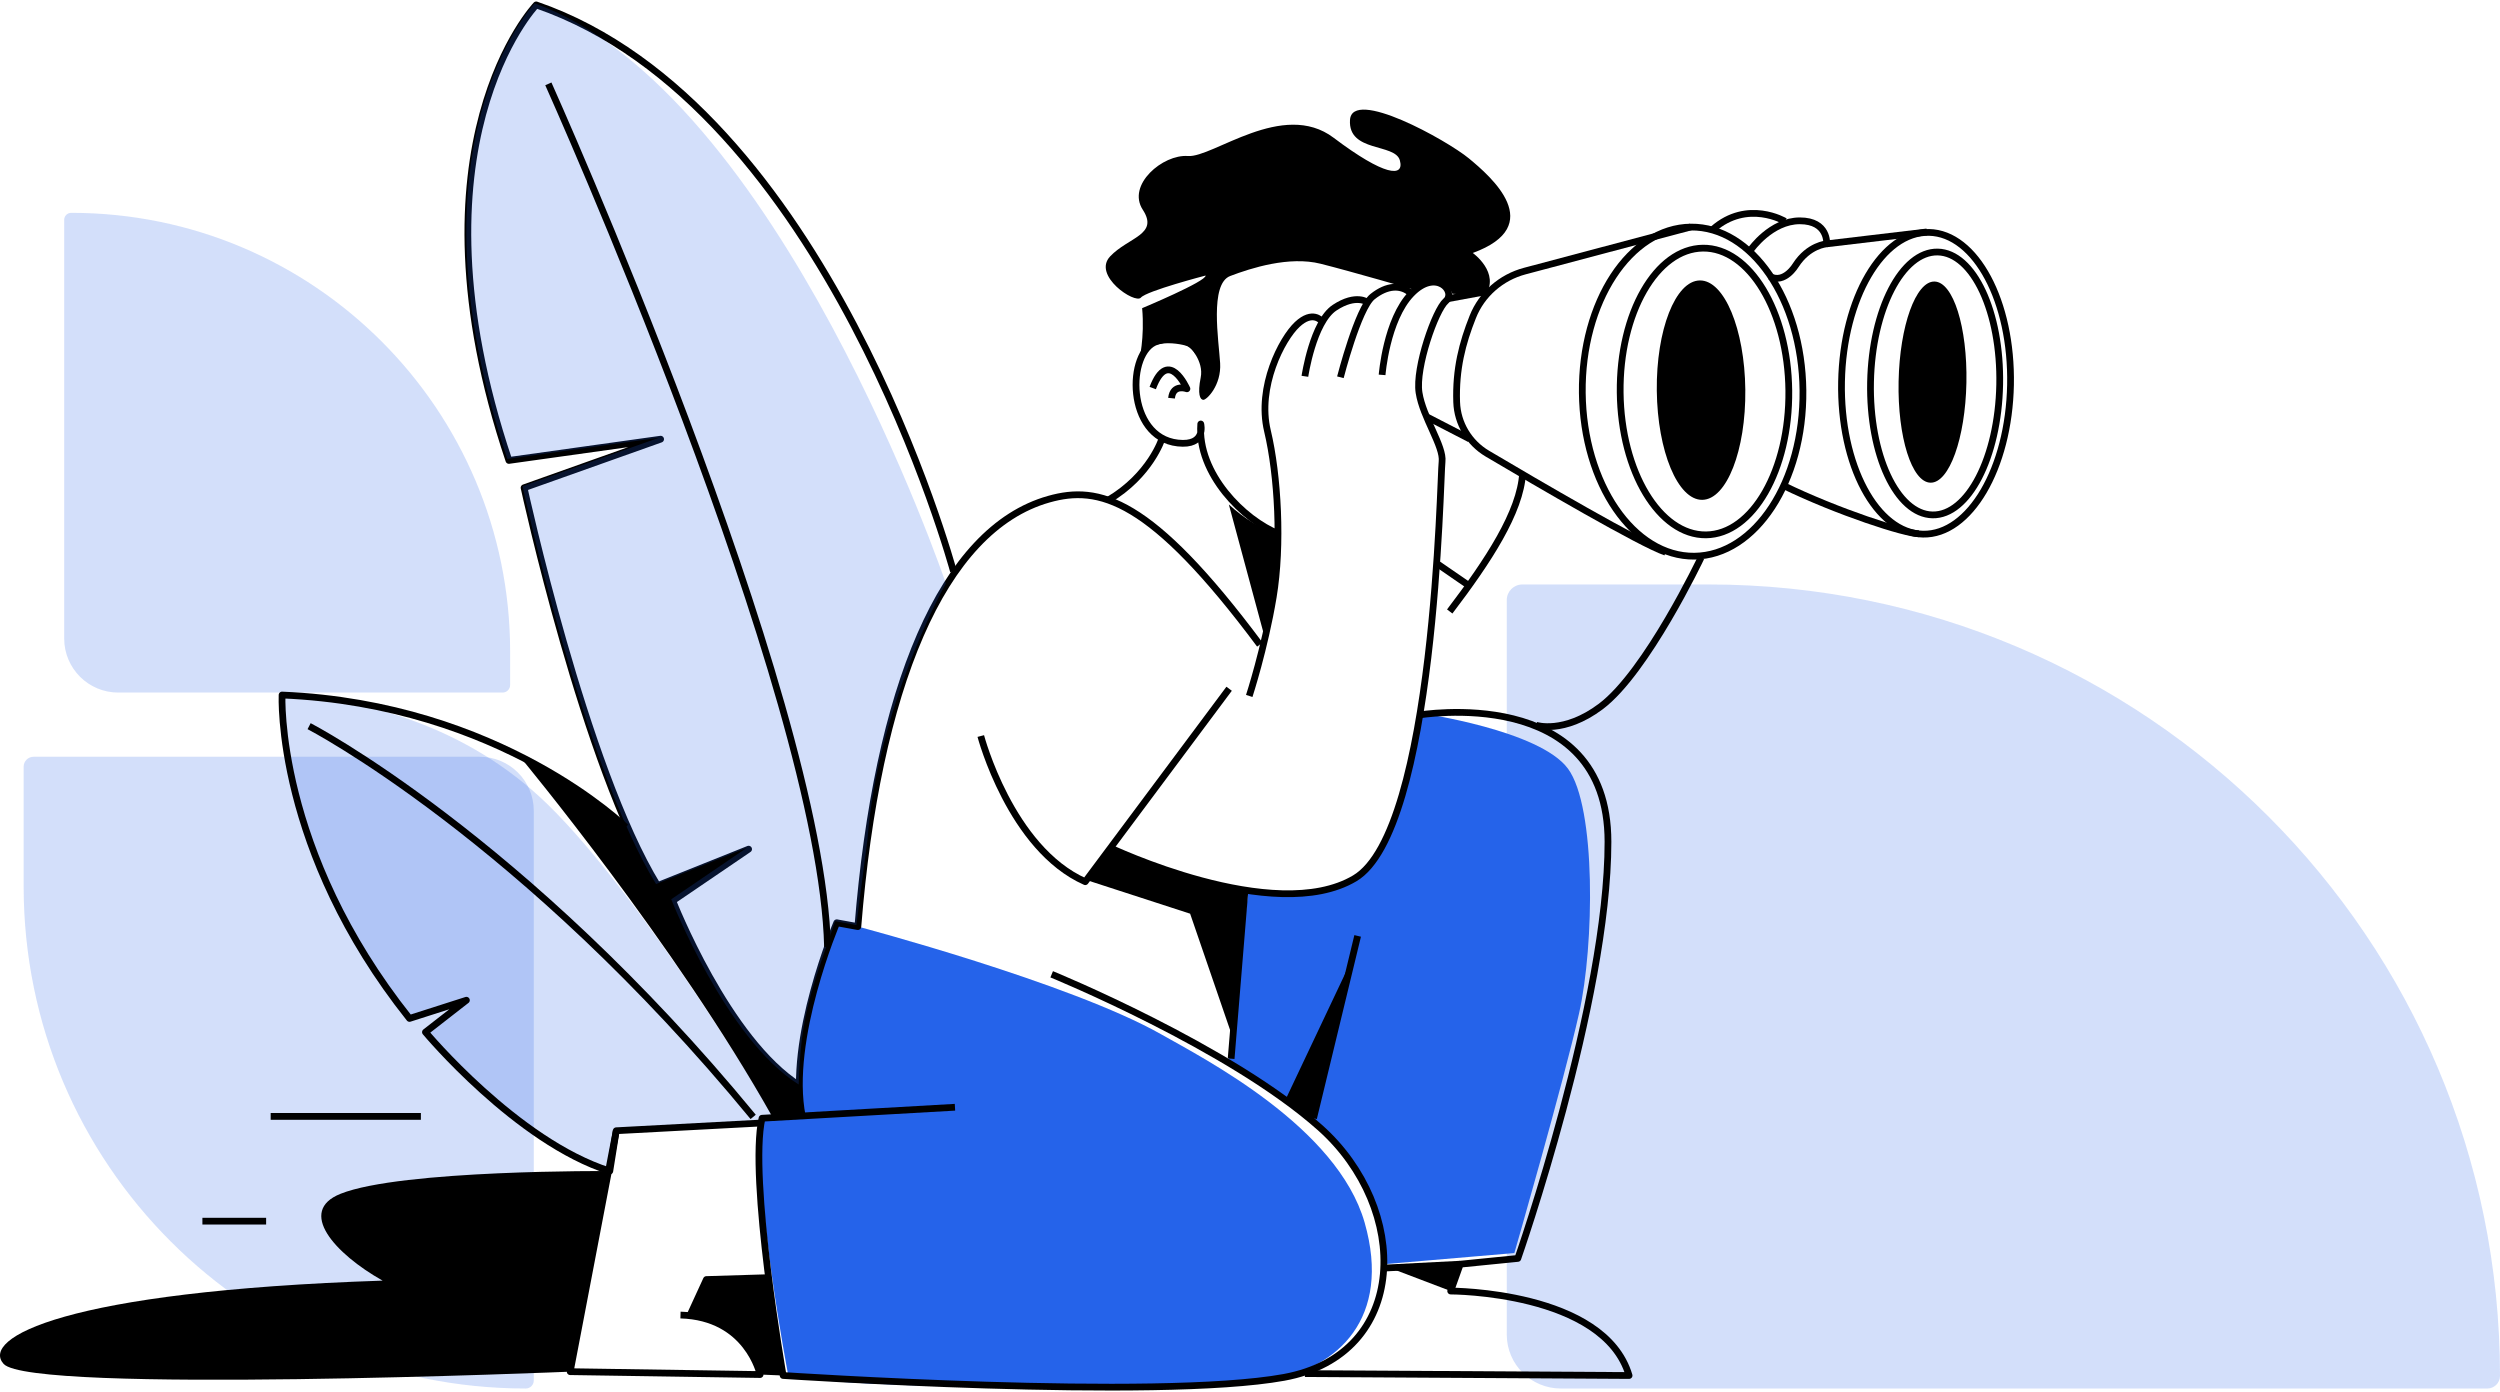 <svg width="740" height="412" viewBox="0 0 740 412" fill="none" xmlns="http://www.w3.org/2000/svg">
<path d="M505.748 173C635.122 173 740 277.878 740 407.252V407.252C740 409.322 738.322 411 736.252 411L462 411C453.163 411 446 403.837 446 395L446 177.63C446 175.073 448.073 173 450.63 173L505.748 173Z" fill="#2563EA" fill-opacity="0.2"/>
<path d="M155.622 411C73.54 411 7 344.46 7 262.378L7 226.945C7 225.318 8.318 224 9.945 224L142 224C150.837 224 158 231.163 158 240L158 408.622C158 409.935 156.935 411 155.622 411V411Z" fill="#2563EA" fill-opacity="0.2"/>
<path d="M19 65.079C19 63.931 19.931 63 21.079 63V63C92.832 63 151 121.168 151 192.921V202.764C151 203.999 149.999 205 148.764 205H35C26.163 205 19 197.837 19 189V65.079Z" fill="#2563EA" fill-opacity="0.2"/>
<path opacity="0.2" d="M182.406 334.706L180.498 346.638C152.877 337.873 125.932 305.511 125.932 305.511L138.056 296.07L121.215 301.46C81.47 251.568 83.491 205.727 83.491 205.727C107.562 206.729 138.122 214.842 161.861 237.863C190.755 265.878 229.226 330.75 229.226 330.75L225.558 331.005L223.537 332.695L182.406 334.7V334.706Z" fill="#2563EA"/>
<path d="M154.223 224.384C154.223 224.384 199.882 279.37 228.628 330.608L237.481 330.448L236.409 321.018C236.409 321.018 214.85 306.637 198.685 266.187L221.138 250.904L194.193 261.691L186.222 245.288C186.222 245.288 165.749 226.934 154.223 224.39V224.384Z" fill="black"/>
<path d="M328.331 251.349C328.331 251.349 358.873 262.735 367.85 263.482L364.704 306.631L352.277 270.451L321.587 260.488L328.325 251.349H328.331Z" fill="black"/>
<path d="M448.247 370.904L409.622 374.202C409.622 374.202 410.819 351.429 388.662 332.553C366.505 313.677 363.513 314.875 363.513 314.875L369.504 263.637C369.504 263.637 394.055 268.428 405.735 255.548C417.415 242.661 420.668 211.124 420.668 211.124C420.668 211.124 455.737 216.141 464.122 227.527C472.508 238.913 471.909 279.815 467.417 299.889C462.925 319.963 448.253 370.904 448.253 370.904H448.247Z" fill="#2563EA"/>
<path d="M253.931 274.27C253.931 274.27 316.811 290.898 343.756 306.181C356.514 313.416 395.856 333.597 403.939 361.914C412.022 390.231 395.856 405.063 376.544 408.206C357.231 411.355 247.2 411.8 233.274 406.86C233.274 406.86 222.797 352.242 225.564 331.011L237.487 330.442C237.487 330.442 235.365 313.973 241.208 292.849C247.051 271.726 247.685 273.137 247.685 273.137L253.931 274.276V274.27Z" fill="#2563EA"/>
<path d="M372.906 190.8C340.539 147.331 325.262 143.565 310.447 147.758C278.791 156.707 259.609 203.811 253.926 274.276L247.68 273.137C247.68 273.137 232.936 307.717 237.481 330.442" stroke="black" stroke-width="2" stroke-linejoin="round"/>
<path d="M391.074 94.907C391.074 94.907 388.52 91.782 383.975 96.046C379.43 100.309 372.052 114.513 375.175 127.583C378.298 140.653 379.436 161.392 376.876 176.734C374.322 192.075 369.776 206 369.776 206" stroke="black" stroke-width="2" stroke-linejoin="round"/>
<path d="M311.3 288.39C311.3 288.39 364.105 309.982 390.796 333.846C417.486 357.709 417.48 400.9 380.005 407.714C342.529 414.528 231.804 407.145 231.804 407.145C231.804 407.145 221.582 348.618 225.558 330.999L282.672 327.744" stroke="black" stroke-width="2" stroke-linejoin="round"/>
<path d="M328.183 250.75C328.183 250.75 377.166 274.187 401.012 259.984C424.858 245.78 426.28 141.223 426.849 136.674C427.418 132.126 421.172 123.604 420.034 116.22C418.896 108.831 424.858 91.787 427.981 89.089C431.103 86.391 425.142 79.286 417.758 86.96C410.375 94.634 409.101 110.966 409.101 110.966" stroke="black" stroke-width="2" stroke-linejoin="round"/>
<path d="M396.757 111.672C396.757 111.672 402.007 91.218 406.268 87.808C410.529 84.398 414.783 84.114 417.764 86.954" stroke="black" stroke-width="2" stroke-linejoin="round"/>
<path d="M386.25 111.387C386.25 111.387 388.638 95.304 395.05 91.07C401.462 86.836 404.845 89.504 404.845 89.504" stroke="black" stroke-width="2" stroke-linejoin="round"/>
<path d="M419.749 211.681C419.749 211.681 475.962 202.02 475.962 249.184C475.962 296.348 449.278 372.494 449.278 372.494L432.241 374.196L429.402 382.148C429.402 382.148 474.824 382.148 482.208 407.151L386.25 406.581" stroke="black" stroke-width="2" stroke-linejoin="round"/>
<path d="M224.988 332.428L182.405 334.7L168.775 406.012L224.988 406.866C224.988 406.866 221.297 389.816 201.427 389.253" stroke="black" stroke-width="2" stroke-linejoin="round"/>
<path d="M227.834 378.175L209.096 378.744L204.267 389.253" stroke="black" stroke-width="2" stroke-linejoin="round"/>
<path d="M290.311 217.866C290.311 217.866 299.093 251.177 321.238 260.98L363.821 203.871" stroke="black" stroke-width="2" stroke-linejoin="round"/>
<path d="M432.241 374.196L410.096 375.334" stroke="black" stroke-width="2" stroke-linejoin="round"/>
<path d="M501.543 164.633C519.578 164.437 533.963 142.471 533.672 115.57C533.381 88.669 518.525 67.02 500.49 67.215C482.454 67.41 468.07 89.376 468.361 116.278C468.652 143.179 483.508 164.828 501.543 164.633Z" stroke="black" stroke-width="2" stroke-linejoin="round"/>
<path d="M504.989 158.321C518.774 158.172 529.742 139.052 529.489 115.616C529.235 92.179 517.856 73.302 504.072 73.451C490.288 73.6 479.319 92.72 479.572 116.156C479.826 139.592 491.205 158.47 504.989 158.321Z" stroke="black" stroke-width="2" stroke-linejoin="round"/>
<path d="M503.863 147.954C511.099 147.876 516.807 133.274 516.613 115.34C516.42 97.406 510.397 82.931 503.161 83.009C495.925 83.088 490.217 97.69 490.411 115.624C490.605 133.558 496.628 148.033 503.863 147.954Z" fill="black"/>
<path d="M500.496 67.177L451.328 80.241C444.365 82.091 438.617 87.079 435.951 93.78C432.84 101.596 430.849 109.27 431.174 119.031C431.388 125.323 434.837 131.064 440.253 134.272C454.997 143.008 485.776 161.012 493.011 163.444" stroke="black" stroke-width="2" stroke-linejoin="round"/>
<path d="M422.576 123.509L435.026 129.931" stroke="black" stroke-width="2" stroke-linejoin="round"/>
<path d="M440.893 86.148L428.058 88.514" stroke="black" stroke-width="2" stroke-linejoin="round"/>
<path d="M595.112 113.948C595.602 89.284 584.803 69.067 570.991 68.791C557.18 68.516 545.585 88.288 545.095 112.952C544.605 137.616 555.404 157.833 569.215 158.108C583.027 158.383 594.621 138.612 595.112 113.948Z" stroke="black" stroke-width="2" stroke-linejoin="round"/>
<path d="M591.907 113.885C592.334 92.398 584.124 74.808 573.568 74.598C563.012 74.388 554.108 91.636 553.681 113.124C553.254 134.612 561.464 152.202 572.02 152.412C582.576 152.622 591.48 135.373 591.907 113.885Z" stroke="black" stroke-width="2" stroke-linejoin="round"/>
<path d="M582.057 113.305C582.383 96.864 578.155 83.445 572.612 83.335C567.069 83.225 562.311 96.464 561.984 112.906C561.657 129.347 565.885 142.765 571.428 142.876C576.971 142.986 581.73 129.747 582.057 113.305Z" fill="black"/>
<path d="M527.642 143.601C543.956 151.541 563.997 158.035 568.05 157.994" stroke="black" stroke-width="2" stroke-linejoin="round"/>
<path d="M570.356 68.653L540.697 72.176" stroke="black" stroke-width="2" stroke-linejoin="round"/>
<path d="M378.439 157.982C368.217 153.937 354.357 140.232 355.429 125.501C355.429 125.501 357.106 132.078 348.632 131.135C333.302 129.433 333.432 103.951 342.41 101.074C351.388 98.198 354.677 104.229 354.677 104.229" stroke="black" stroke-width="2" stroke-linejoin="round"/>
<path d="M341.208 114.862C345.818 102.622 351.329 115.082 351.329 115.082C351.329 115.082 347.229 113.528 346.772 117.863" stroke="black" stroke-width="2" stroke-linejoin="round"/>
<path d="M434.914 87.239L429.889 86.954C429.889 86.954 428.034 81.415 421.818 84.256L418.766 85.822C418.766 85.822 400.254 80.425 390.926 78.076C381.599 75.728 370.287 79.357 364.135 81.7C357.984 84.042 360.764 100.879 361.161 107.485C361.558 114.091 357.19 118.355 356.201 118.355C355.211 118.355 354.417 116.653 355.407 111.749C356.396 106.85 352.041 102.587 352.041 102.587C352.041 102.587 340.076 98.542 337.167 106.779C337.167 106.779 338.867 100.031 338.073 91.218C338.073 91.218 357.125 83.266 356.859 81.558C356.859 81.558 339.401 86.106 337.7 88.093C335.999 90.079 323.223 81.558 328.616 75.876C334.008 70.195 343.093 69.483 338.269 62.094C333.445 54.705 344.23 45.614 351.614 46.183C358.998 46.752 379.721 29.418 394.766 40.786C409.812 52.149 415.774 52.576 414.357 47.464C412.941 42.352 399.027 45.193 399.596 35.532C400.165 25.872 428.271 41.498 434.802 46.895C441.332 52.291 458.085 66.785 435.94 74.88C435.94 74.88 444.171 80.704 439.631 87.523L434.926 87.239H434.914Z" fill="black"/>
<path d="M343.946 129.854C343.946 129.854 340.539 140.653 328.047 148.037" stroke="black" stroke-width="2" stroke-linejoin="round"/>
<path d="M450.694 140.084C450.007 151.524 440.608 165.905 429.118 180.997" stroke="black" stroke-width="2" stroke-linejoin="round"/>
<path d="M518.268 73.884C518.268 73.884 524.229 65.362 532.745 65.362C541.26 65.362 540.691 72.182 540.691 72.182C540.691 72.182 535.37 72.538 531.536 78.504C531.536 78.504 528.199 84.114 523.939 81.842" stroke="black" stroke-width="2" stroke-linejoin="round"/>
<path d="M528.342 65.504C528.342 65.504 517.272 58.898 507.05 67.847" stroke="black" stroke-width="2" stroke-linejoin="round"/>
<path d="M503.5 165.086C503.5 165.086 487.459 198.895 473.829 209.125C462.855 217.362 454.665 214.664 454.665 214.664" stroke="black" stroke-width="2" stroke-linejoin="round"/>
<path d="M425.711 167.073L434.795 173.324" stroke="black" stroke-width="2" stroke-linejoin="round"/>
<path d="M401.865 277.027L388.805 331.011" stroke="black" stroke-width="2" stroke-linejoin="round"/>
<path d="M368.456 264.159L364.414 313.374" stroke="black" stroke-width="2" stroke-linejoin="round"/>
<path d="M363.738 149.324L374.292 188.428C374.292 188.428 379.116 170.347 378.44 157.988C373.315 156.624 368.432 153.605 363.738 149.329V149.324Z" fill="black"/>
<path d="M399.441 285.508L380.579 325.36L388.514 331.954L399.441 285.508Z" fill="black"/>
<path d="M282.222 169.095C282.222 169.095 244.948 31.114 158.715 1.451C158.715 1.451 119.195 42.803 150.632 136.289L195.544 129.997L155.124 144.378C155.124 144.378 173.091 227.076 194.644 262.136L221.589 251.349L199.135 266.631C199.135 266.631 215.301 307.984 236.86 321.463" stroke="black" stroke-width="2" stroke-linejoin="round"/>
<path opacity="0.2" d="M236.414 321.013C214.856 307.527 198.69 266.181 198.69 266.181L221.143 250.898L194.198 261.686C172.64 226.625 154.678 143.927 154.678 143.927L195.099 129.546L150.186 135.838C118.744 42.352 158.263 1 158.263 1C230.571 27.07 279.975 172.695 279.975 172.695C279.975 172.695 259.762 208.651 256.77 248.502L253.475 273.819L247.229 272.68C239.875 293.626 237.019 301.027 236.408 321.013H236.414Z" fill="#2563EA"/>
<path d="M162.311 24.822C162.311 24.822 243.152 204.754 244.947 280.265" stroke="black" stroke-width="2" stroke-linejoin="round"/>
<path d="M185.215 244.832C185.215 244.832 148.16 208.425 83.491 205.727C83.491 205.727 81.47 251.574 121.215 301.46L138.056 296.07L125.932 305.511C125.932 305.511 152.877 337.873 180.498 346.638L182.406 334.706" stroke="black" stroke-width="2" stroke-linejoin="round"/>
<path d="M91.496 214.943C91.496 214.943 154.672 247.601 222.938 330.602" stroke="black" stroke-width="2" stroke-linejoin="round"/>
<path d="M226.981 378.543L209.09 378.738L203.739 389.668C203.739 389.668 213.73 390.789 218.447 395.847C223.164 400.906 224.99 406.866 224.99 406.866L231.804 407.151L226.981 378.543Z" fill="black"/>
<path d="M429.403 382.148L411.27 375.251L432.004 374.22L429.403 382.148Z" fill="black"/>
<path d="M100.776 353.374C87.911 358.522 98.999 371.047 113.256 379.065C18.637 382.219 -5.736 396.15 1.067 403.711C9.15 412.701 168.77 406.012 168.77 406.012L174.423 378.543L180.485 346.632C180.485 346.632 118.732 346.181 100.764 353.374H100.776Z" fill="black"/>
<path d="M124.581 330.454H80.119" stroke="black" stroke-width="2" stroke-linejoin="round"/>
<path d="M78.773 361.463H59.911" stroke="black" stroke-width="2" stroke-linejoin="round"/>
</svg>
